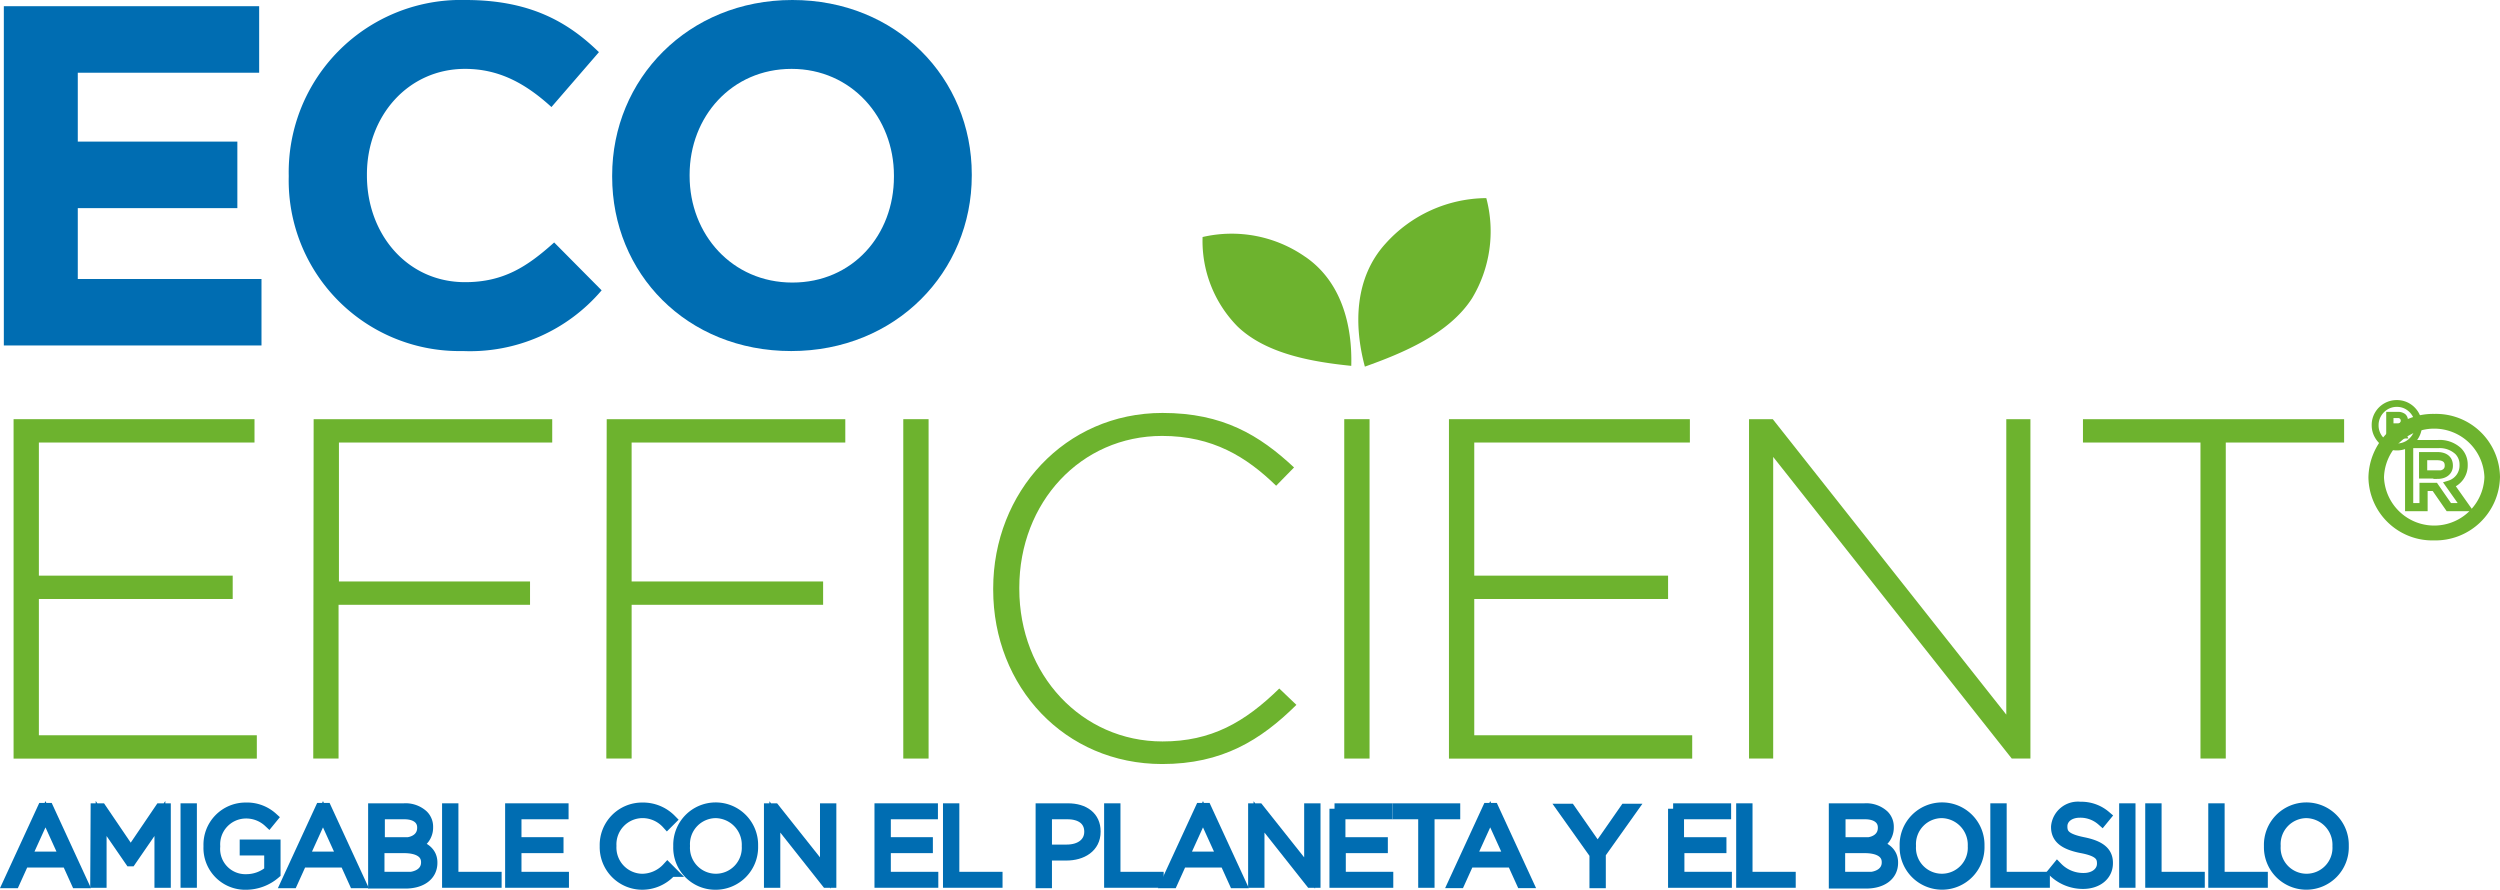 <svg xmlns="http://www.w3.org/2000/svg" width="229.319" height="81.612" viewBox="0 0 229.319 81.612"><g id="eco-efficient" transform="translate(-39.448 -234.3)"><path id="Trazado_141" data-name="Trazado 141" d="M39.8,235.9H63.22V242H46.583v6.319H61.22v6.1H46.583v6.5H63.434v6.1H39.8Z" transform="translate(0 -1.029)" fill="#006db2"></path><path id="Trazado_142" data-name="Trazado 142" d="M113,250.508V250.4a15.8,15.8,0,0,1,16.208-16.1c5.855,0,9.354,1.964,12.245,4.784l-4.355,5.034c-2.392-2.178-4.82-3.5-7.926-3.5-5.248,0-9,4.355-9,9.675v.107c0,5.355,3.677,9.782,9,9.782,3.534,0,5.712-1.428,8.175-3.642l4.355,4.391a15.845,15.845,0,0,1-12.745,5.569A15.651,15.651,0,0,1,113,250.508Z" transform="translate(-47.067 0)" fill="#006db2"></path><path id="Trazado_143" data-name="Trazado 143" d="M196.1,250.508V250.4c0-8.854,6.962-16.1,16.529-16.1s16.458,7.176,16.458,15.994v.107c0,8.854-6.962,16.1-16.565,16.1S196.1,259.362,196.1,250.508Zm25.847,0V250.4c0-5.319-3.891-9.782-9.389-9.782s-9.354,4.391-9.354,9.711v.107c0,5.355,3.891,9.782,9.425,9.782S221.947,255.863,221.947,250.508Z" transform="translate(-100.5 0)" fill="#006db2"></path><path id="Trazado_144" data-name="Trazado 144" d="M42.3,342H64.4v2.142H44.621v12.21H62.4v2.142H44.621v12.5H64.613v2.142H42.3Z" transform="translate(-1.607 -69.25)" fill="#6db32e"></path><path id="Trazado_145" data-name="Trazado 145" d="M119.336,342H141.22v2.142H121.656v12.745h17.529v2.142H121.621v14.1H119.3L119.336,342Z" transform="translate(-51.118 -69.25)" fill="#6db32e"></path><path id="Trazado_146" data-name="Trazado 146" d="M194.636,342H216.52v2.142h-19.6v12.745h17.565v2.142H196.921v14.1H194.6L194.636,342Z" transform="translate(-99.535 -69.25)" fill="#6db32e"></path><path id="Trazado_147" data-name="Trazado 147" d="M270.9,342h2.321v31.131H270.9Z" transform="translate(-148.596 -69.25)" fill="#6db32e"></path><path id="Trazado_148" data-name="Trazado 148" d="M294,356.608V356.5c0-8.818,6.569-16.1,15.53-16.1,5.534,0,8.889,2.035,12.067,5l-1.642,1.678c-2.713-2.642-5.819-4.57-10.46-4.57-7.461,0-13.1,6.1-13.1,13.923v.107c0,7.854,5.712,13.995,13.138,13.995,4.463,0,7.533-1.749,10.71-4.855l1.571,1.5c-3.284,3.249-6.819,5.427-12.317,5.427C300.569,372.6,294,365.533,294,356.608Z" transform="translate(-163.449 -68.222)" fill="#6db32e"></path><path id="Trazado_149" data-name="Trazado 149" d="M384.2,342h2.321v31.131H384.2Z" transform="translate(-221.447 -69.25)" fill="#6db32e"></path><path id="Trazado_150" data-name="Trazado 150" d="M411.136,342H433.2v2.142H413.421v12.21H431.2v2.142H413.421v12.5h19.992v2.142H411.1V342Z" transform="translate(-238.743 -69.25)" fill="#6db32e"></path><path id="Trazado_151" data-name="Trazado 151" d="M488.2,342h2.178l21.42,27.1V342h2.214v31.131H512.3l-21.884-27.668v27.668H488.2Z" transform="translate(-288.318 -69.25)" fill="#6db32e"></path><path id="Trazado_152" data-name="Trazado 152" d="M584.817,344.142H574V342h23.955v2.142H587.1v28.989h-2.321V344.142Z" transform="translate(-343.487 -69.25)" fill="#6db32e"></path><path id="Trazado_153" data-name="Trazado 153" d="M357.225,296.472a11.787,11.787,0,0,0-9.425-1.821,11.164,11.164,0,0,0,3.213,8.211c2.642,2.535,6.926,3.249,10.425,3.606.107-3.784-.928-7.747-4.213-10" transform="translate(-198.042 -38.609)" fill="#6db32e"></path><path id="Trazado_154" data-name="Trazado 154" d="M390.31,289.377a12.534,12.534,0,0,1,9.246-4.177,11.884,11.884,0,0,1-1.321,9.211c-2.106,3.249-6.319,5-9.818,6.248-1.035-3.856-.928-8.176,1.892-11.281" transform="translate(-223.773 -32.728)" fill="#6db32e"></path><g id="Grupo_221" data-name="Grupo 221" transform="translate(40.228 308.415)"><path id="Trazado_155" data-name="Trazado 155" d="M44.142,442h.5l3.142,6.819h-.536l-.857-1.892h-4l-.857,1.892H41Zm2.035,4.463-1.785-3.927-1.785,3.927Z" transform="translate(-41 -441.964)" fill="#006db2"></path><path id="Trazado_156" data-name="Trazado 156" d="M63.436,442.1H63.9l2.713,4,2.713-4h.464v6.747h-.5v-5.855l-2.678,3.891h-.036L63.9,442.992v5.855h-.5l.036-6.747Z" transform="translate(-55.403 -442.029)" fill="#006db2"></path><path id="Trazado_157" data-name="Trazado 157" d="M86.6,442.1h.5v6.747h-.5Z" transform="translate(-70.32 -442.029)" fill="#006db2"></path><path id="Trazado_158" data-name="Trazado 158" d="M92.5,445.4h0a3.361,3.361,0,0,1,3.356-3.5,3.467,3.467,0,0,1,2.463.893l-.321.393a3.045,3.045,0,0,0-2.178-.821,2.871,2.871,0,0,0-2.785,3.035v.036a2.812,2.812,0,0,0,2.892,3.035,3.313,3.313,0,0,0,2.142-.785v-1.928H95.82v-.464h2.749V447.9a4.108,4.108,0,0,1-2.642,1A3.334,3.334,0,0,1,92.5,445.4Z" transform="translate(-74.114 -441.9)" fill="#006db2"></path><path id="Trazado_159" data-name="Trazado 159" d="M115.542,442h.5l3.142,6.819h-.535l-.857-1.892h-4l-.857,1.892H112.4Zm2,4.463-1.785-3.927-1.785,3.927Z" transform="translate(-86.91 -441.964)" fill="#006db2"></path><path id="Trazado_160" data-name="Trazado 160" d="M134.8,442.1h2.785a2.36,2.36,0,0,1,1.749.607,1.453,1.453,0,0,1,.428,1.071v.036a1.67,1.67,0,0,1-1.142,1.606c.821.214,1.535.678,1.535,1.607v.036c0,1.142-.964,1.856-2.428,1.856H134.8Zm2.749,3.142c1,0,1.749-.5,1.749-1.392v-.036c0-.75-.607-1.25-1.678-1.25h-2.285v2.642h2.213Zm.214,3.177c1.142,0,1.892-.535,1.892-1.392v-.036c0-.821-.714-1.321-2.071-1.321H135.3v2.713h2.463Z" transform="translate(-101.313 -442.029)" fill="#006db2"></path><path id="Trazado_161" data-name="Trazado 161" d="M153.8,442.1h.5v6.283h3.963v.464H153.8Z" transform="translate(-113.53 -442.029)" fill="#006db2"></path><path id="Trazado_162" data-name="Trazado 162" d="M170,442.1h4.82v.464H170.5v2.642h3.856v.464H170.5v2.713h4.355v.464H170Z" transform="translate(-123.946 -442.029)" fill="#006db2"></path></g><g id="Grupo_222" data-name="Grupo 222" transform="translate(40.228 308.415)"><path id="Trazado_163" data-name="Trazado 163" d="M44.142,442h.5l3.142,6.819h-.536l-.857-1.892h-4l-.857,1.892H41Zm2.035,4.463-1.785-3.927-1.785,3.927Z" transform="translate(-41 -441.964)" fill="none" stroke="#006db2" stroke-miterlimit="10" stroke-width="1"></path><path id="Trazado_164" data-name="Trazado 164" d="M63.436,442.1H63.9l2.713,4,2.713-4h.464v6.747h-.5v-5.855l-2.678,3.891h-.036L63.9,442.992v5.855h-.5l.036-6.747Z" transform="translate(-55.403 -442.029)" fill="none" stroke="#006db2" stroke-miterlimit="10" stroke-width="1"></path><path id="Trazado_165" data-name="Trazado 165" d="M86.6,442.1h.5v6.747h-.5Z" transform="translate(-70.32 -442.029)" fill="none" stroke="#006db2" stroke-miterlimit="10" stroke-width="1"></path><path id="Trazado_166" data-name="Trazado 166" d="M92.5,445.4h0a3.361,3.361,0,0,1,3.356-3.5,3.467,3.467,0,0,1,2.463.893l-.321.393a3.045,3.045,0,0,0-2.178-.821,2.871,2.871,0,0,0-2.785,3.035v.036a2.812,2.812,0,0,0,2.892,3.035,3.313,3.313,0,0,0,2.142-.785v-1.928H95.82v-.464h2.749V447.9a4.108,4.108,0,0,1-2.642,1A3.334,3.334,0,0,1,92.5,445.4Z" transform="translate(-74.114 -441.9)" fill="none" stroke="#006db2" stroke-miterlimit="10" stroke-width="1"></path><path id="Trazado_167" data-name="Trazado 167" d="M115.542,442h.5l3.142,6.819h-.535l-.857-1.892h-4l-.857,1.892H112.4Zm2,4.463-1.785-3.927-1.785,3.927Z" transform="translate(-86.91 -441.964)" fill="none" stroke="#006db2" stroke-miterlimit="10" stroke-width="1"></path><path id="Trazado_168" data-name="Trazado 168" d="M134.8,442.1h2.785a2.36,2.36,0,0,1,1.749.607,1.453,1.453,0,0,1,.428,1.071v.036a1.67,1.67,0,0,1-1.142,1.606c.821.214,1.535.678,1.535,1.607v.036c0,1.142-.964,1.856-2.428,1.856H134.8Zm2.749,3.142c1,0,1.749-.5,1.749-1.392v-.036c0-.75-.607-1.25-1.678-1.25h-2.285v2.642h2.213Zm.214,3.177c1.142,0,1.892-.535,1.892-1.392v-.036c0-.821-.714-1.321-2.071-1.321H135.3v2.713h2.463Z" transform="translate(-101.313 -442.029)" fill="none" stroke="#006db2" stroke-miterlimit="10" stroke-width="1"></path><path id="Trazado_169" data-name="Trazado 169" d="M153.8,442.1h.5v6.283h3.963v.464H153.8Z" transform="translate(-113.53 -442.029)" fill="none" stroke="#006db2" stroke-miterlimit="10" stroke-width="1"></path><path id="Trazado_170" data-name="Trazado 170" d="M170,442.1h4.82v.464H170.5v2.642h3.856v.464H170.5v2.713h4.355v.464H170Z" transform="translate(-123.946 -442.029)" fill="none" stroke="#006db2" stroke-miterlimit="10" stroke-width="1"></path></g><g id="Grupo_223" data-name="Grupo 223" transform="translate(94.958 308.415)"><path id="Trazado_171" data-name="Trazado 171" d="M194.3,445.4h0a3.392,3.392,0,0,1,3.392-3.5,3.594,3.594,0,0,1,2.642,1.071l-.357.357a3.046,3.046,0,0,0-2.285-1,2.907,2.907,0,0,0-2.856,3.035v.036a2.907,2.907,0,0,0,2.856,3.035,3.192,3.192,0,0,0,2.321-1.035l.321.321a3.548,3.548,0,0,1-2.678,1.178A3.407,3.407,0,0,1,194.3,445.4Z" transform="translate(-194.3 -441.9)" fill="#006db2"></path></g><g id="Grupo_224" data-name="Grupo 224" transform="translate(94.958 308.415)"><path id="Trazado_172" data-name="Trazado 172" d="M194.3,445.4h0a3.392,3.392,0,0,1,3.392-3.5,3.594,3.594,0,0,1,2.642,1.071l-.357.357a3.046,3.046,0,0,0-2.285-1,2.907,2.907,0,0,0-2.856,3.035v.036a2.907,2.907,0,0,0,2.856,3.035,3.192,3.192,0,0,0,2.321-1.035l.321.321a3.548,3.548,0,0,1-2.678,1.178A3.407,3.407,0,0,1,194.3,445.4Z" transform="translate(-194.3 -441.9)" fill="none" stroke="#006db2" stroke-miterlimit="10" stroke-width="1"></path></g><g id="Grupo_225" data-name="Grupo 225" transform="translate(101.705 308.415)"><path id="Trazado_173" data-name="Trazado 173" d="M213.2,445.4h0a3.393,3.393,0,1,1,6.783-.036v.036a3.4,3.4,0,0,1-3.427,3.5A3.36,3.36,0,0,1,213.2,445.4Zm6.283,0h0a2.944,2.944,0,0,0-2.892-3.07,2.885,2.885,0,0,0-2.856,3.035v.036a2.878,2.878,0,1,0,5.748,0Z" transform="translate(-213.2 -441.9)" fill="#006db2"></path><path id="Trazado_174" data-name="Trazado 174" d="M236.5,442.1h.464l4.677,5.891V442.1h.5v6.747h-.393l-4.748-6v6h-.5Z" transform="translate(-228.182 -442.029)" fill="#006db2"></path><path id="Trazado_175" data-name="Trazado 175" d="M264.9,442.1h4.82v.464H265.4v2.642h3.856v.464H265.4v2.713h4.355v.464H264.9Z" transform="translate(-246.443 -442.029)" fill="#006db2"></path><path id="Trazado_176" data-name="Trazado 176" d="M282.5,442.1h.5v6.283h3.963v.464H282.5Z" transform="translate(-257.759 -442.029)" fill="#006db2"></path><path id="Trazado_177" data-name="Trazado 177" d="M306.3,442.1h2.463c1.5,0,2.5.75,2.5,2.071v.036c0,1.428-1.214,2.142-2.642,2.142H306.8v2.535h-.5Zm2.356,3.784c1.25,0,2.106-.643,2.106-1.678h0c0-1.071-.821-1.642-2.035-1.642H306.8v3.32Z" transform="translate(-273.063 -442.029)" fill="#006db2"></path><path id="Trazado_178" data-name="Trazado 178" d="M323.9,442.1h.5v6.283h3.963v.464H323.9Z" transform="translate(-284.379 -442.029)" fill="#006db2"></path><path id="Trazado_179" data-name="Trazado 179" d="M341.642,442h.5l3.142,6.819h-.535l-.857-1.892h-4l-.857,1.892H338.5Zm2,4.463-1.785-3.927-1.785,3.927Z" transform="translate(-293.767 -441.964)" fill="#006db2"></path><path id="Trazado_180" data-name="Trazado 180" d="M360.9,442.1h.464l4.677,5.891V442.1h.5v6.747h-.393l-4.748-6v6h-.5Z" transform="translate(-308.17 -442.029)" fill="#006db2"></path><path id="Trazado_181" data-name="Trazado 181" d="M381.7,442.1h4.82v.464H382.2v2.642h3.891v.464h-3.856v2.713h4.355v.464h-4.855V442.1Z" transform="translate(-321.544 -442.029)" fill="#006db2"></path></g><g id="Grupo_226" data-name="Grupo 226" transform="translate(101.705 308.415)"><path id="Trazado_182" data-name="Trazado 182" d="M213.2,445.4h0a3.393,3.393,0,1,1,6.783-.036v.036a3.4,3.4,0,0,1-3.427,3.5A3.36,3.36,0,0,1,213.2,445.4Zm6.283,0h0a2.944,2.944,0,0,0-2.892-3.07,2.885,2.885,0,0,0-2.856,3.035v.036a2.878,2.878,0,1,0,5.748,0Z" transform="translate(-213.2 -441.9)" fill="none" stroke="#006db2" stroke-miterlimit="10" stroke-width="1"></path><path id="Trazado_183" data-name="Trazado 183" d="M236.5,442.1h.464l4.677,5.891V442.1h.5v6.747h-.393l-4.748-6v6h-.5Z" transform="translate(-228.182 -442.029)" fill="none" stroke="#006db2" stroke-miterlimit="10" stroke-width="1"></path><path id="Trazado_184" data-name="Trazado 184" d="M264.9,442.1h4.82v.464H265.4v2.642h3.856v.464H265.4v2.713h4.355v.464H264.9Z" transform="translate(-246.443 -442.029)" fill="none" stroke="#006db2" stroke-miterlimit="10" stroke-width="1"></path><path id="Trazado_185" data-name="Trazado 185" d="M282.5,442.1h.5v6.283h3.963v.464H282.5Z" transform="translate(-257.759 -442.029)" fill="none" stroke="#006db2" stroke-miterlimit="10" stroke-width="1"></path><path id="Trazado_186" data-name="Trazado 186" d="M306.3,442.1h2.463c1.5,0,2.5.75,2.5,2.071v.036c0,1.428-1.214,2.142-2.642,2.142H306.8v2.535h-.5Zm2.356,3.784c1.25,0,2.106-.643,2.106-1.678h0c0-1.071-.821-1.642-2.035-1.642H306.8v3.32Z" transform="translate(-273.063 -442.029)" fill="none" stroke="#006db2" stroke-miterlimit="10" stroke-width="1"></path><path id="Trazado_187" data-name="Trazado 187" d="M323.9,442.1h.5v6.283h3.963v.464H323.9Z" transform="translate(-284.379 -442.029)" fill="none" stroke="#006db2" stroke-miterlimit="10" stroke-width="1"></path><path id="Trazado_188" data-name="Trazado 188" d="M341.642,442h.5l3.142,6.819h-.535l-.857-1.892h-4l-.857,1.892H338.5Zm2,4.463-1.785-3.927-1.785,3.927Z" transform="translate(-293.767 -441.964)" fill="none" stroke="#006db2" stroke-miterlimit="10" stroke-width="1"></path><path id="Trazado_189" data-name="Trazado 189" d="M360.9,442.1h.464l4.677,5.891V442.1h.5v6.747h-.393l-4.748-6v6h-.5Z" transform="translate(-308.17 -442.029)" fill="none" stroke="#006db2" stroke-miterlimit="10" stroke-width="1"></path><path id="Trazado_190" data-name="Trazado 190" d="M381.7,442.1h4.82v.464H382.2v2.642h3.891v.464h-3.856v2.713h4.355v.464h-4.855V442.1Z" transform="translate(-321.544 -442.029)" fill="none" stroke="#006db2" stroke-miterlimit="10" stroke-width="1"></path></g><g id="Grupo_227" data-name="Grupo 227" transform="translate(167.68 308.486)"><path id="Trazado_191" data-name="Trazado 191" d="M400.356,442.564H398V442.1h5.212v.464h-2.356v6.283h-.5Z" transform="translate(-398 -442.1)" fill="#006db2"></path></g><g id="Grupo_228" data-name="Grupo 228" transform="translate(167.68 308.486)"><path id="Trazado_192" data-name="Trazado 192" d="M400.356,442.564H398V442.1h5.212v.464h-2.356v6.283h-.5Z" transform="translate(-398 -442.1)" fill="none" stroke="#006db2" stroke-miterlimit="10" stroke-width="1"></path></g><g id="Grupo_229" data-name="Grupo 229" transform="translate(172.785 308.343)"><path id="Trazado_193" data-name="Trazado 193" d="M415.442,442h.5l3.142,6.819h-.535l-.857-1.892h-4l-.857,1.892H412.3Zm2,4.463-1.785-3.927-1.785,3.927Z" transform="translate(-412.3 -441.893)" fill="#006db2"></path><path id="Trazado_194" data-name="Trazado 194" d="M443.292,446.27,440.4,442.2h.643l2.535,3.641,2.535-3.641h.607l-2.892,4.07v2.678h-.5V446.27Z" transform="translate(-430.368 -442.021)" fill="#006db2"></path><path id="Trazado_195" data-name="Trazado 195" d="M468.7,442.1h4.82v.464H469.2v2.642h3.891v.464h-3.856v2.713h4.355v.464h-4.855V442.1Z" transform="translate(-448.565 -441.957)" fill="#006db2"></path><path id="Trazado_196" data-name="Trazado 196" d="M486.3,442.1h.5v6.283h3.963v.464H486.3Z" transform="translate(-459.882 -441.957)" fill="#006db2"></path><path id="Trazado_197" data-name="Trazado 197" d="M510.1,442.1h2.785a2.36,2.36,0,0,1,1.749.607,1.453,1.453,0,0,1,.428,1.071v.036a1.67,1.67,0,0,1-1.142,1.606c.821.214,1.535.678,1.535,1.607v.036c0,1.142-.964,1.856-2.428,1.856H510.1V442.1Zm2.749,3.142c1,0,1.749-.5,1.749-1.392v-.036c0-.75-.607-1.25-1.678-1.25h-2.285v2.642h2.213Zm.214,3.177c1.142,0,1.892-.535,1.892-1.392v-.036c0-.821-.714-1.321-2.071-1.321H510.6v2.713h2.463Z" transform="translate(-475.185 -441.957)" fill="#006db2"></path><path id="Trazado_198" data-name="Trazado 198" d="M528.3,445.4h0a3.393,3.393,0,1,1,6.783-.036v.036a3.393,3.393,0,1,1-6.783,0Zm6.248,0h0a2.944,2.944,0,0,0-2.892-3.07,2.885,2.885,0,0,0-2.856,3.035v.036a2.878,2.878,0,1,0,5.748,0Z" transform="translate(-486.887 -441.829)" fill="#006db2"></path><path id="Trazado_199" data-name="Trazado 199" d="M551.6,442.1h.5v6.283h3.963v.464H551.6Z" transform="translate(-501.869 -441.957)" fill="#006db2"></path><path id="Trazado_200" data-name="Trazado 200" d="M566.5,447.626l.321-.393a3.316,3.316,0,0,0,2.428,1c1,0,1.714-.571,1.714-1.357v-.036c0-.714-.393-1.142-1.928-1.428-1.607-.321-2.285-.892-2.285-1.892v-.036a1.973,1.973,0,0,1,2.178-1.785,3.411,3.411,0,0,1,2.321.821l-.321.393a3,3,0,0,0-2.035-.75c-1,0-1.642.571-1.642,1.285v.036c0,.714.357,1.142,1.964,1.464,1.571.321,2.213.893,2.213,1.856v.036c0,1.107-.928,1.856-2.249,1.856A3.872,3.872,0,0,1,566.5,447.626Z" transform="translate(-511.45 -441.7)" fill="#006db2"></path><path id="Trazado_201" data-name="Trazado 201" d="M584.7,442.1h.5v6.747h-.5Z" transform="translate(-523.152 -441.957)" fill="#006db2"></path><path id="Trazado_202" data-name="Trazado 202" d="M591.4,442.1h.5v6.283h3.963v.464H591.4Z" transform="translate(-527.46 -441.957)" fill="#006db2"></path></g><g id="Grupo_230" data-name="Grupo 230" transform="translate(172.785 308.343)"><path id="Trazado_203" data-name="Trazado 203" d="M415.442,442h.5l3.142,6.819h-.535l-.857-1.892h-4l-.857,1.892H412.3Zm2,4.463-1.785-3.927-1.785,3.927Z" transform="translate(-412.3 -441.893)" fill="none" stroke="#006db2" stroke-miterlimit="10" stroke-width="1"></path><path id="Trazado_204" data-name="Trazado 204" d="M443.292,446.27,440.4,442.2h.643l2.535,3.641,2.535-3.641h.607l-2.892,4.07v2.678h-.5V446.27Z" transform="translate(-430.368 -442.021)" fill="none" stroke="#006db2" stroke-miterlimit="10" stroke-width="1"></path><path id="Trazado_205" data-name="Trazado 205" d="M468.7,442.1h4.82v.464H469.2v2.642h3.891v.464h-3.856v2.713h4.355v.464h-4.855V442.1Z" transform="translate(-448.565 -441.957)" fill="none" stroke="#006db2" stroke-miterlimit="10" stroke-width="1"></path><path id="Trazado_206" data-name="Trazado 206" d="M486.3,442.1h.5v6.283h3.963v.464H486.3Z" transform="translate(-459.882 -441.957)" fill="none" stroke="#006db2" stroke-miterlimit="10" stroke-width="1"></path><path id="Trazado_207" data-name="Trazado 207" d="M510.1,442.1h2.785a2.36,2.36,0,0,1,1.749.607,1.453,1.453,0,0,1,.428,1.071v.036a1.67,1.67,0,0,1-1.142,1.606c.821.214,1.535.678,1.535,1.607v.036c0,1.142-.964,1.856-2.428,1.856H510.1V442.1Zm2.749,3.142c1,0,1.749-.5,1.749-1.392v-.036c0-.75-.607-1.25-1.678-1.25h-2.285v2.642h2.213Zm.214,3.177c1.142,0,1.892-.535,1.892-1.392v-.036c0-.821-.714-1.321-2.071-1.321H510.6v2.713h2.463Z" transform="translate(-475.185 -441.957)" fill="none" stroke="#006db2" stroke-miterlimit="10" stroke-width="1"></path><path id="Trazado_208" data-name="Trazado 208" d="M528.3,445.4h0a3.393,3.393,0,1,1,6.783-.036v.036a3.393,3.393,0,1,1-6.783,0Zm6.248,0h0a2.944,2.944,0,0,0-2.892-3.07,2.885,2.885,0,0,0-2.856,3.035v.036a2.878,2.878,0,1,0,5.748,0Z" transform="translate(-486.887 -441.829)" fill="none" stroke="#006db2" stroke-miterlimit="10" stroke-width="1"></path><path id="Trazado_209" data-name="Trazado 209" d="M551.6,442.1h.5v6.283h3.963v.464H551.6Z" transform="translate(-501.869 -441.957)" fill="none" stroke="#006db2" stroke-miterlimit="10" stroke-width="1"></path><path id="Trazado_210" data-name="Trazado 210" d="M566.5,447.626l.321-.393a3.316,3.316,0,0,0,2.428,1c1,0,1.714-.571,1.714-1.357v-.036c0-.714-.393-1.142-1.928-1.428-1.607-.321-2.285-.892-2.285-1.892v-.036a1.973,1.973,0,0,1,2.178-1.785,3.411,3.411,0,0,1,2.321.821l-.321.393a3,3,0,0,0-2.035-.75c-1,0-1.642.571-1.642,1.285v.036c0,.714.357,1.142,1.964,1.464,1.571.321,2.213.893,2.213,1.856v.036c0,1.107-.928,1.856-2.249,1.856A3.872,3.872,0,0,1,566.5,447.626Z" transform="translate(-511.45 -441.7)" fill="none" stroke="#006db2" stroke-miterlimit="10" stroke-width="1"></path><path id="Trazado_211" data-name="Trazado 211" d="M584.7,442.1h.5v6.747h-.5Z" transform="translate(-523.152 -441.957)" fill="none" stroke="#006db2" stroke-miterlimit="10" stroke-width="1"></path><path id="Trazado_212" data-name="Trazado 212" d="M591.4,442.1h.5v6.283h3.963v.464H591.4Z" transform="translate(-527.46 -441.957)" fill="none" stroke="#006db2" stroke-miterlimit="10" stroke-width="1"></path></g><g id="Grupo_231" data-name="Grupo 231" transform="translate(242.508 308.486)"><path id="Trazado_213" data-name="Trazado 213" d="M607.6,442.1h.5v6.283h3.963v.464H607.6Z" transform="translate(-607.6 -442.1)" fill="#006db2"></path></g><g id="Grupo_232" data-name="Grupo 232" transform="translate(242.508 308.486)"><path id="Trazado_214" data-name="Trazado 214" d="M607.6,442.1h.5v6.283h3.963v.464H607.6Z" transform="translate(-607.6 -442.1)" fill="none" stroke="#006db2" stroke-miterlimit="10" stroke-width="1"></path></g><g id="Grupo_233" data-name="Grupo 233" transform="translate(247.614 308.415)"><path id="Trazado_215" data-name="Trazado 215" d="M621.9,445.4h0a3.393,3.393,0,1,1,6.783-.036v.036a3.393,3.393,0,1,1-6.783,0Zm6.283,0h0a2.944,2.944,0,0,0-2.892-3.07,2.885,2.885,0,0,0-2.856,3.035v.036a2.878,2.878,0,1,0,5.748,0Z" transform="translate(-621.9 -441.9)" fill="#006db2"></path></g><g id="Grupo_234" data-name="Grupo 234" transform="translate(247.614 308.415)"><path id="Trazado_216" data-name="Trazado 216" d="M621.9,445.4h0a3.393,3.393,0,1,1,6.783-.036v.036a3.393,3.393,0,1,1-6.783,0Zm6.283,0h0a2.944,2.944,0,0,0-2.892-3.07,2.885,2.885,0,0,0-2.856,3.035v.036a2.878,2.878,0,1,0,5.748,0Z" transform="translate(-621.9 -441.9)" fill="none" stroke="#006db2" stroke-miterlimit="10" stroke-width="1"></path></g><path id="Trazado_8403" data-name="Trazado 8403" d="M3.069-2.439A2.227,2.227,0,0,1,1.9-2.754,2.368,2.368,0,0,1,1.067-3.6,2.235,2.235,0,0,1,.756-4.752a2.245,2.245,0,0,1,.311-1.17A2.307,2.307,0,0,1,1.9-6.75a2.277,2.277,0,0,1,1.166-.306,2.259,2.259,0,0,1,.891.175,2.279,2.279,0,0,1,.729.49,2.313,2.313,0,0,1,.5.738,2.274,2.274,0,0,1,.18.9A2.26,2.26,0,0,1,5.058-3.6a2.343,2.343,0,0,1-.828.841A2.2,2.2,0,0,1,3.069-2.439Zm0-.639A1.606,1.606,0,0,0,3.906-3.3a1.7,1.7,0,0,0,.6-.607,1.629,1.629,0,0,0,.225-.841A1.621,1.621,0,0,0,4.5-5.6a1.745,1.745,0,0,0-.6-.608,1.582,1.582,0,0,0-.832-.225,1.615,1.615,0,0,0-.855.23,1.733,1.733,0,0,0-.6.612,1.629,1.629,0,0,0-.225.842,1.646,1.646,0,0,0,.225.85,1.64,1.64,0,0,0,.612.6A1.679,1.679,0,0,0,3.069-3.078Zm-.981-.459V-5.976H3.159a1.073,1.073,0,0,1,.657.194.727.727,0,0,1,.261.626.722.722,0,0,1-.131.45.93.93,0,0,1-.329.27l.513.9H3.42l-.459-.828H2.754v.828Zm.666-1.386h.423a.23.23,0,0,0,.176-.072.242.242,0,0,0,.068-.171.237.237,0,0,0-.068-.176.237.237,0,0,0-.176-.067H2.754Z" transform="translate(256.242 278.055)" fill="#6db32e"></path><g id="Grupo_235" data-name="Grupo 235" transform="translate(257.074 272.642)"><path id="Trazado_217" data-name="Trazado 217" d="M648.4,347.162h0a5.557,5.557,0,0,1,5.676-5.462,5.49,5.49,0,0,1,5.641,5.391v.036a5.551,5.551,0,0,1-5.676,5.426A5.49,5.49,0,0,1,648.4,347.162Zm10.639-.036h0a4.983,4.983,0,0,0-9.961,0v.036a4.984,4.984,0,0,0,9.961-.036Zm-7.319-3.034H654.4a2.5,2.5,0,0,1,1.856.643,1.723,1.723,0,0,1,.5,1.249v.036a1.822,1.822,0,0,1-1.285,1.785l1.464,2.071H655.4l-1.285-1.856h-1.035v1.856h-1.321v-5.783Zm2.642,2.82c.678,0,1.035-.357,1.035-.821v-.036c0-.571-.393-.857-1.071-.857h-1.285v1.678h1.321Z" transform="translate(-648.4 -341.7)" fill="none" stroke="#6db32e" stroke-miterlimit="10" stroke-width="0.75"></path></g></g></svg>